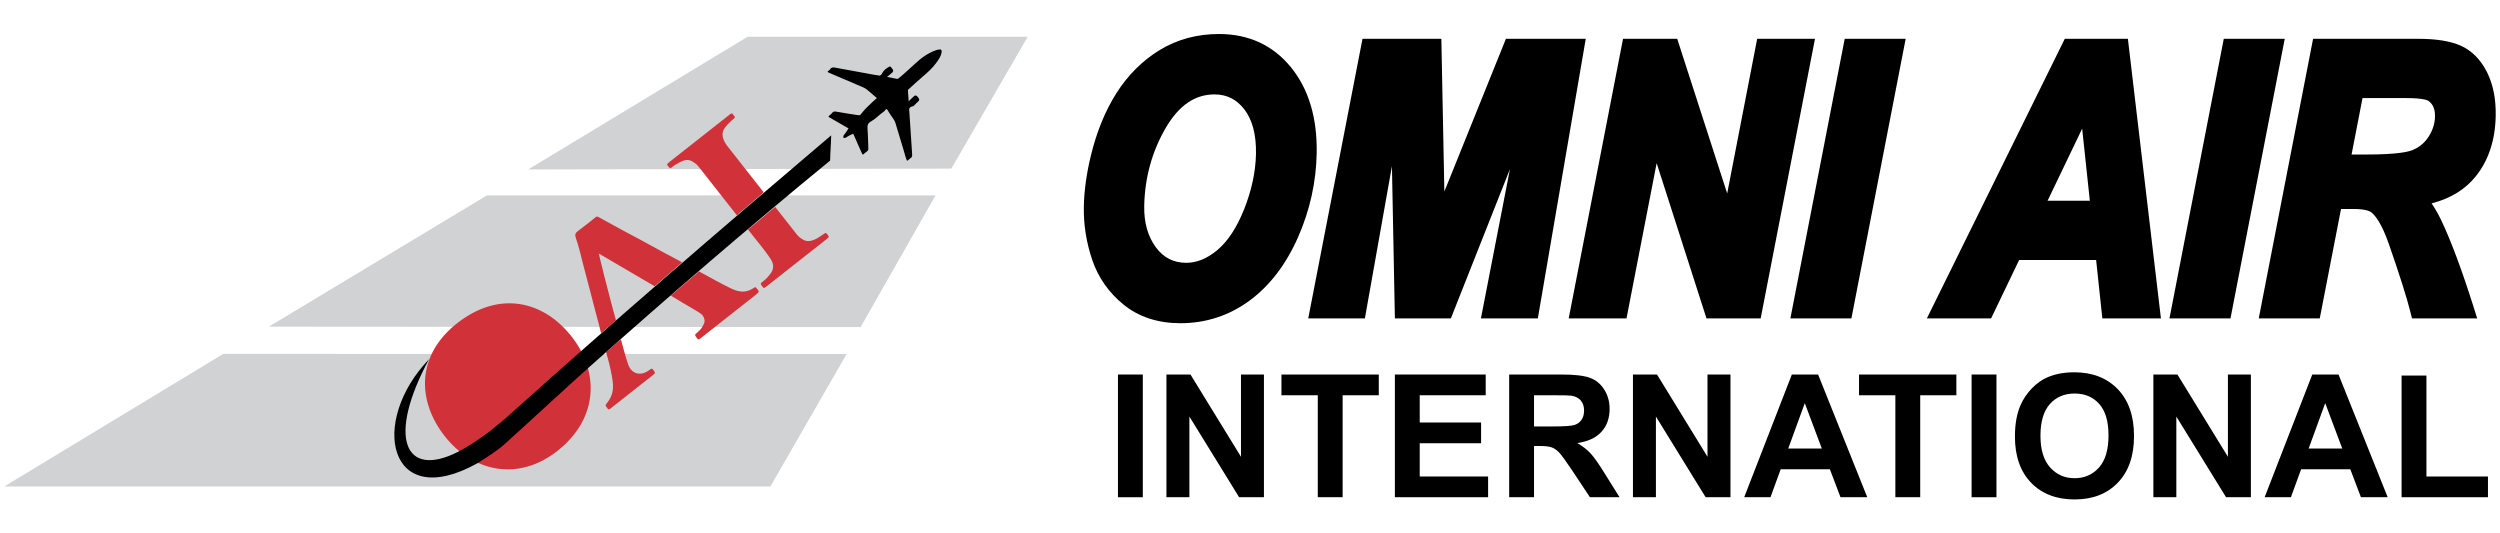 <?xml version="1.0" encoding="utf-8"?>
<!-- Generator: Adobe Illustrator 16.0.4, SVG Export Plug-In . SVG Version: 6.00 Build 0)  -->
<!DOCTYPE svg PUBLIC "-//W3C//DTD SVG 1.1//EN" "http://www.w3.org/Graphics/SVG/1.1/DTD/svg11.dtd">
<svg version="1.1" id="Layer_1" xmlns="http://www.w3.org/2000/svg" xmlns:xlink="http://www.w3.org/1999/xlink" x="0px" y="0px"
	 width="792px" height="169px" viewBox="-250.5 -57 792 169" enable-background="new -250.5 -57 792 169" xml:space="preserve">
<path fill="#D1D2D4" d="M-13.646-45.364h88.723L50.878-3.586L-83.174-3.312L-13.646-45.364z"/>
<path fill="#D1D2D4" d="M-165.329,46.489l69.107-41.594H45.881L22.149,46.624L-165.329,46.489z"/>
<path fill="#D1D2D4" d="M-249.147,97.113l69.383-42.005L17.71,55.146L-6.436,97.113H-249.147z"/>
<path fill="#D13239" d="M-105.405,45.184c13.348-10.268,27.204-6.741,35.984,4.427c8.776,11.162,8.516,25.79-4.201,36.009
	c-12.713,10.22-27.204,6.74-35.98-4.427C-118.378,70.03-118.753,55.452-105.405,45.184 M-102.79,48.887
	c7.364-6.012,17.421-1.645,24.64,7.538c7.223,9.186,9.846,19.392,1.506,25.724c-8.341,6.332-17.086,1.389-24.307-7.8
	C-108.172,65.165-110.152,54.901-102.79,48.887"/>
<path fill="#D13239" d="M-34.476,26.152c-2.125,1.929-4.325,3.776-6.481,5.662c-0.721,0.634-1.458,1.24-2.188,1.854
	c-5.879-3.443-11.763-6.887-17.679-10.356c0.585,2.379,1.142,4.693,1.727,7c0.815,3.19,1.644,6.377,2.478,9.562
	c0.407,1.548,0.841,3.087,1.258,4.627c-1.57,1.356-3.141,2.707-4.712,4.059c-0.526-2.252-1.137-4.478-1.75-6.711
	c-0.554-2.017-1.046-4.049-1.577-6.073c-0.759-2.906-1.548-5.802-2.286-8.711c-0.743-2.936-1.419-5.89-2.405-8.749
	c-0.368-1.074-0.091-1.565,0.735-2.174c1.875-1.37,3.674-2.843,5.488-4.295c0.31-0.244,0.557-0.313,0.912-0.116
	c2.492,1.375,4.988,2.749,7.489,4.105c1.779,0.963,3.583,1.888,5.364,2.856c2.501,1.356,4.986,2.741,7.488,4.097
	c1.84,1,3.693,1.97,5.54,2.952C-34.858,25.854-34.603,25.911-34.476,26.152"/>
<path d="M30.502-32.646c1.109,0.223,2.107,0.413,3.106,0.625c0.295,0.061,0.469-0.098,0.67-0.253
	c1.313-1.022,2.49-2.203,3.746-3.296c0.977-0.852,1.891-1.777,2.895-2.591c1.294-1.053,2.718-1.949,4.268-2.617
	c0.561-0.241,1.127-0.446,1.725-0.537c0.733-0.111,1.001,0.147,0.896,0.863c-0.207,1.362-1.028,2.436-1.807,3.5
	c-1.137,1.558-2.573,2.843-4.041,4.095c-1.592,1.359-3.12,2.791-4.676,4.189c-0.09,0.081-0.166,0.16-0.158,0.287
	c0.078,1.131,0.158,2.263,0.241,3.459c0.605-0.583,1.123-1.113,1.674-1.605c0.388-0.349,0.764-0.274,1.109,0.122
	c0.773,0.889,0.766,1.207-0.189,1.942c-0.417,0.323-0.65,0.836-1.134,1.077c-0.334,0.168-0.749,0.119-1.034,0.451
	c-0.168,0.196-0.285,0.323-0.264,0.632c0.215,2.889,0.388,5.785,0.575,8.68c0.119,1.885,0.238,3.769,0.37,5.651
	c0.026,0.42-0.09,0.754-0.424,1.015c-0.382,0.293-0.759,0.594-1.191,0.933c-0.49-1.074-0.722-2.183-1.047-3.257
	c-0.89-2.915-1.742-5.84-2.637-8.75c-0.135-0.442-0.355-0.885-0.629-1.259c-0.673-0.918-1.297-1.864-1.872-2.844
	c-0.149-0.252-0.37-0.498-0.613-0.127c-0.409,0.613-1.05,0.947-1.592,1.392c-0.978,0.806-1.91,1.712-3,2.314
	c-1.042,0.572-1.232,1.248-1.143,2.336c0.171,2.083,0.171,4.181,0.271,6.272c0.022,0.415-0.111,0.684-0.431,0.906
	c-0.225,0.157-0.448,0.326-0.652,0.513c-0.722,0.662-0.719,0.665-1.098-0.198c-0.88-1.984-1.755-3.967-2.625-5.931
	c-0.849,0.385-1.673,0.803-2.441,1.315c-0.225,0.146-0.445,0.026-0.619-0.016c-0.179-0.046-0.041-0.326-0.032-0.499
	c0.002-0.088,0.024-0.193,0.076-0.256c0.567-0.689,1.08-1.414,1.517-2.214c-1.959-1.134-3.958-2.314-5.985-3.451
	c-0.458-0.257-0.391-0.383-0.046-0.645c0.323-0.245,0.643-0.484,0.887-0.836c0.244-0.353,0.648-0.475,1.096-0.399
	c1.37,0.233,2.744,0.466,4.116,0.689c1.015,0.163,2.032,0.309,3.049,0.466c0.35,0.054,0.57,0,0.839-0.344
	c1.054-1.354,2.26-2.572,3.531-3.731c0.5-0.456,1.028-0.89,1.512-1.362c-1.031-0.875-2.043-1.726-3.044-2.588
	c-0.942-0.813-2.151-1.098-3.236-1.623c-1.417-0.681-2.897-1.231-4.347-1.847c-1.468-0.624-2.931-1.259-4.396-1.892
	c-0.765-0.331-0.762-0.333-0.141-0.824c0.089-0.074,0.216-0.125,0.265-0.217c0.541-1.015,1.425-0.67,2.223-0.541
	c1.524,0.25,3.04,0.551,4.562,0.831c2.547,0.469,5.099,0.939,7.649,1.406c0.293,0.051,0.614,0.019,0.884,0.119
	c0.678,0.249,1.037-0.252,1.237-0.65c0.505-1.002,1.33-1.579,2.257-2.095c0.282-0.155,0.377-0.085,0.551,0.114
	c0.996,1.145,0.984,1.326-0.212,2.278C31.225-33.212,30.9-32.959,30.502-32.646"/>
<path fill="#D13239" d="M-8.597,3.879c-0.415,0.555-0.987,0.94-1.52,1.37c-2.089,1.695-4.036,3.56-6.169,5.206
	c-0.285,0.22-0.432,0.591-0.766,0.77c-4.067-5.173-8.133-10.349-12.202-15.521c-0.52-0.657-1.192-1.137-1.908-1.561
	c-1.431-0.849-2.773-0.382-4.067,0.307c-0.939,0.496-1.867,1.031-2.676,1.735c-0.195,0.172-0.311,0.158-0.498-0.042
	c-1.001-1.063-1.009-1.058,0.141-1.962c6.348-4.991,12.703-9.979,19.041-14.986c0.453-0.358,0.714-0.383,0.987,0.127
	c0.077,0.139,0.18,0.274,0.299,0.38c0.404,0.36,0.271,0.57-0.109,0.893c-1.028,0.871-2.016,1.792-2.819,2.892
	c-1.087,1.486-0.847,2.973-0.065,4.484c0.431,0.838,1.044,1.546,1.623,2.282C-15.737-5.205-12.167-0.664-8.597,3.879"/>
<path fill="#D13239" d="M-37.986,36.662c1.706-1.516,3.459-2.973,5.18-4.467c1.233-1.076,2.533-2.08,3.708-3.225
	c3.43,1.799,6.753,3.797,10.261,5.442c1.289,0.602,2.631,1.062,4.102,0.945c1.193-0.09,2.233-0.596,3.202-1.247
	c0.274-0.184,0.388-0.178,0.6,0.074c1.075,1.261,1.083,1.253-0.188,2.252c-5.862,4.607-11.728,9.212-17.578,13.835
	c-0.467,0.368-0.661,0.315-0.993-0.135c-0.8-1.087-0.817-1.06,0.239-1.929c0.933-0.771,1.595-1.749,2.045-2.856
	c0.372-0.917-0.176-2.368-1.101-2.991c-1.864-1.25-3.844-2.311-5.773-3.463C-35.519,38.162-36.751,37.409-37.986,36.662"/>
<path fill="#D13239" d="M-13.542,15.688c1.807-1.478,3.671-2.897,5.401-4.46c1.04-0.938,2.158-1.771,3.223-2.669
	c2.304,2.933,4.605,5.866,6.917,8.791c0.518,0.656,1.188,1.137,1.905,1.56c1.282,0.76,2.538,0.478,3.788-0.073
	c1.122-0.497,2.061-1.292,3.1-1.926c0.289-0.176,0.396-0.15,0.6,0.089c0.882,1.05,0.89,1.042-0.209,1.905
	C4.815,23.909-1.558,28.91-7.916,33.934c-0.447,0.353-0.676,0.427-1.049-0.101c-0.701-0.997-0.746-0.98,0.212-1.712
	c0.974-0.747,1.782-1.627,2.493-2.634c1.083-1.537,0.767-3.093-0.082-4.396C-8.504,21.779-11.165,18.843-13.542,15.688"/>
<path fill="#D13239" d="M-58.521,54.56c1.639-1.274,3.057-2.806,4.714-4.057c0.75,2.629,1.398,5.289,2.28,7.869
	c0.629,1.842,2.032,3.248,4.207,2.979c1.08-0.133,1.973-0.705,2.816-1.33c0.386-0.284,0.572-0.36,0.904,0.085
	c0.784,1.07,0.813,1.049-0.22,1.859c-4.43,3.481-8.869,6.963-13.286,10.46c-0.435,0.345-0.711,0.433-0.984-0.111
	c-0.012-0.019-0.03-0.034-0.041-0.053c-0.673-0.854-0.668-0.848,0.019-1.698c1.087-1.349,1.693-2.901,1.796-4.623
	c0.073-1.277-0.114-2.549-0.344-3.8C-57.135,59.58-57.734,57.048-58.521,54.56"/>
<path d="M-95.383,79.688c1.725-1.497,3.714-2.971,5.418-4.499C-56.703,45.3-21.807,15.281,12.819-14.123
	c-0.037,2.803-0.293,5.188-0.334,7.99c-25.396,20.829-50.867,42.727-75.749,64.921c-9.165,8.174-18.117,16.562-27.144,24.701
	c-2.7,2.435-5.61,4.231-8.921,6.309c-28.148,15.635-34.325-13.208-15.261-32.989c-13.402,24.834-7.724,37.888,9.141,29.359
	C-102.567,84.711-98.976,82.355-95.383,79.688"/>
<path d="M109.626,8.267l2.365,0.043c-0.091,5.214,1.151,9.607,3.699,13.053c2.436,3.293,5.594,4.895,9.648,4.895
	c3.317,0,6.628-1.362,9.835-4.051c3.334-2.804,6.204-7.195,8.526-13.056c2.353-5.98,3.596-11.847,3.696-17.436
	c0.108-6.026-1.137-10.766-3.702-14.087c-2.46-3.174-5.55-4.72-9.429-4.72c-6.236,0-11.295,3.478-15.476,10.635
	c-4.349,7.487-6.637,15.825-6.797,24.767L109.626,8.267z M123.451,45.393c-7.097,0-13.139-1.969-17.954-5.853
	c-4.748-3.837-8.113-8.643-10.006-14.281c-1.846-5.491-2.733-11.109-2.632-16.702c0.09-5.111,0.838-10.563,2.222-16.212
	c1.82-7.567,4.558-14.261,8.136-19.89c3.609-5.673,8.209-10.254,13.677-13.609c5.538-3.366,11.849-5.071,18.758-5.071
	c9.449,0,17.129,3.549,22.831,10.552c5.602,6.881,8.344,16.032,8.142,27.201c-0.167,9.148-2.151,18.105-5.9,26.612
	c-3.799,8.628-8.971,15.391-15.372,20.099C138.894,42.986,131.525,45.393,123.451,45.393"/>
<path d="M236.689,43.869h-18.032l9.199-47.312l-18.722,47.312h-17.735l-0.935-48.215l-8.569,48.215h-17.944l17.189-88.572h24.979
	l0.954,48.373l19.5-48.373h25.289L236.689,43.869z"/>
<path d="M307.283,43.869h-17.169L274.328-5.319l-9.549,49.188h-18.312l17.211-88.572h17.163l15.833,48.989l9.501-48.989h18.313
	L307.283,43.869z"/>
<path d="M336.024,43.869h-19.331l17.211-88.572h19.315L336.024,43.869z"/>
<path d="M398.176,6.585h13.38l-2.427-22.827L398.176,6.585z M434.082,43.869h-18.561l-1.968-18.503h-24.392l-8.878,18.503h-20.349
	l43.688-88.574h19.993L434.082,43.869z"/>
<path d="M456.117,43.869h-19.33l17.205-88.572h19.314L456.117,43.869z"/>
<path d="M494.477-8.052h4.841c9.289,0,13.08-0.795,14.62-1.465c2.15-0.925,3.794-2.336,5.031-4.313
	c1.25-1.986,1.899-4.085,1.939-6.245c0.055-3.023-1.143-4.273-2.049-4.952c-0.186-0.132-1.51-0.896-6.891-0.896h-14.024
	L494.477-8.052z M534.271,43.869h-20.652l-0.445-1.797c-1.129-4.567-3.457-11.933-6.92-21.883c-2.179-6.211-4.165-8.799-5.453-9.874
	c-0.492-0.404-1.916-1.109-5.684-1.109h-3.981L484.4,43.869h-19.33l17.211-88.574h33.271c5.755,0,10.169,0.708,13.502,2.17
	c3.481,1.555,6.264,4.357,8.293,8.333c1.953,3.853,2.888,8.513,2.793,13.861c-0.136,7.643-2.231,14.062-6.224,19.075
	c-3.336,4.235-8.065,7.152-14.088,8.696c1.052,1.541,2.057,3.294,3.01,5.245c3.18,6.685,6.698,16.138,10.469,28.122L534.271,43.869z
	"/>
<path d="M103.668,61.646h7.873v38.879h-7.873V61.646z"/>
<path d="M119.024,100.521V61.646h7.619l15.999,26.05v-26.05h7.273v38.874h-7.862l-15.751-25.552v25.552H119.024z"/>
<path d="M166.974,100.521V68.218h-11.512v-6.571h30.84v6.571h-11.456v32.303H166.974z"/>
<path d="M191.396,100.521V61.646h28.776v6.571h-20.904v8.632h19.437v6.57h-19.437v10.535h21.662v6.565H191.396z"/>
<path d="M227.607,100.521V61.646h16.533c4.154,0,7.177,0.353,9.061,1.05c1.887,0.696,3.395,1.937,4.523,3.72
	c1.131,1.791,1.7,3.828,1.7,6.126c0,2.922-0.851,5.33-2.557,7.23c-1.714,1.899-4.266,3.097-7.667,3.593
	c1.689,0.988,3.086,2.071,4.181,3.259c1.102,1.184,2.586,3.293,4.453,6.313l4.74,7.583h-9.385l-5.63-8.489
	c-2.016-3.01-3.399-4.912-4.151-5.699c-0.742-0.776-1.529-1.322-2.363-1.61c-0.84-0.289-2.162-0.435-3.972-0.435h-1.593v16.233
	H227.607z M235.481,78.101h5.808c3.768,0,6.11-0.165,7.053-0.482c0.931-0.318,1.675-0.869,2.199-1.648
	c0.533-0.778,0.795-1.754,0.795-2.919c0-1.314-0.35-2.363-1.049-3.18c-0.697-0.806-1.686-1.309-2.951-1.519
	c-0.642-0.093-2.549-0.135-5.729-0.135h-6.126V78.101z"/>
<path d="M266.82,100.521V61.646h7.619l15.995,26.05v-26.05h7.278v38.874h-7.866l-15.751-25.552v25.552H266.82z"/>
<path d="M341.048,100.521h-8.479l-3.359-8.85h-15.59l-3.229,8.85h-8.327l15.091-38.874h8.319L341.048,100.521z M326.655,85.101
	l-5.396-14.387l-5.249,14.387H326.655z"/>
<path d="M349.95,100.521V68.218h-11.51v-6.571h30.84v6.571h-11.456v32.303H349.95z"/>
<path d="M374.103,61.646h7.874v38.879h-7.874V61.646z"/>
<path d="M387.83,81.319c0-3.964,0.596-7.291,1.782-9.988c0.88-1.984,2.091-3.765,3.62-5.339c1.528-1.574,3.203-2.745,5.021-3.514
	c2.43-1.022,5.222-1.536,8.388-1.536c5.739,0,10.32,1.783,13.765,5.339c3.438,3.565,5.155,8.513,5.155,14.855
	c0,6.29-1.706,11.213-5.118,14.76c-3.413,3.559-7.98,5.328-13.692,5.328c-5.781,0-10.387-1.762-13.799-5.299
	C389.541,92.395,387.83,87.527,387.83,81.319 M395.918,81.057c0,4.406,1.023,7.747,3.058,10.026c2.04,2.272,4.626,3.412,7.755,3.412
	c3.143,0,5.71-1.131,7.729-3.384c2.008-2.262,3.015-5.648,3.015-10.163c0-4.459-0.975-7.789-2.943-9.98
	c-1.953-2.199-4.549-3.296-7.801-3.296c-3.234,0-5.853,1.113-7.834,3.333C396.915,73.23,395.918,76.579,395.918,81.057"/>
<path d="M431.691,100.521V61.646h7.617l15.995,26.05v-26.05h7.278v38.874h-7.866l-15.751-25.552v25.552H431.691z"/>
<path d="M505.92,100.521h-8.479l-3.359-8.85h-15.59l-3.232,8.85h-8.324l15.094-38.874h8.316L505.92,100.521z M491.53,85.101
	l-5.402-14.387l-5.249,14.387H491.53z"/>
<path d="M510.323,100.521V61.976h7.874v31.979h19.49v6.565H510.323z"/>
</svg>
